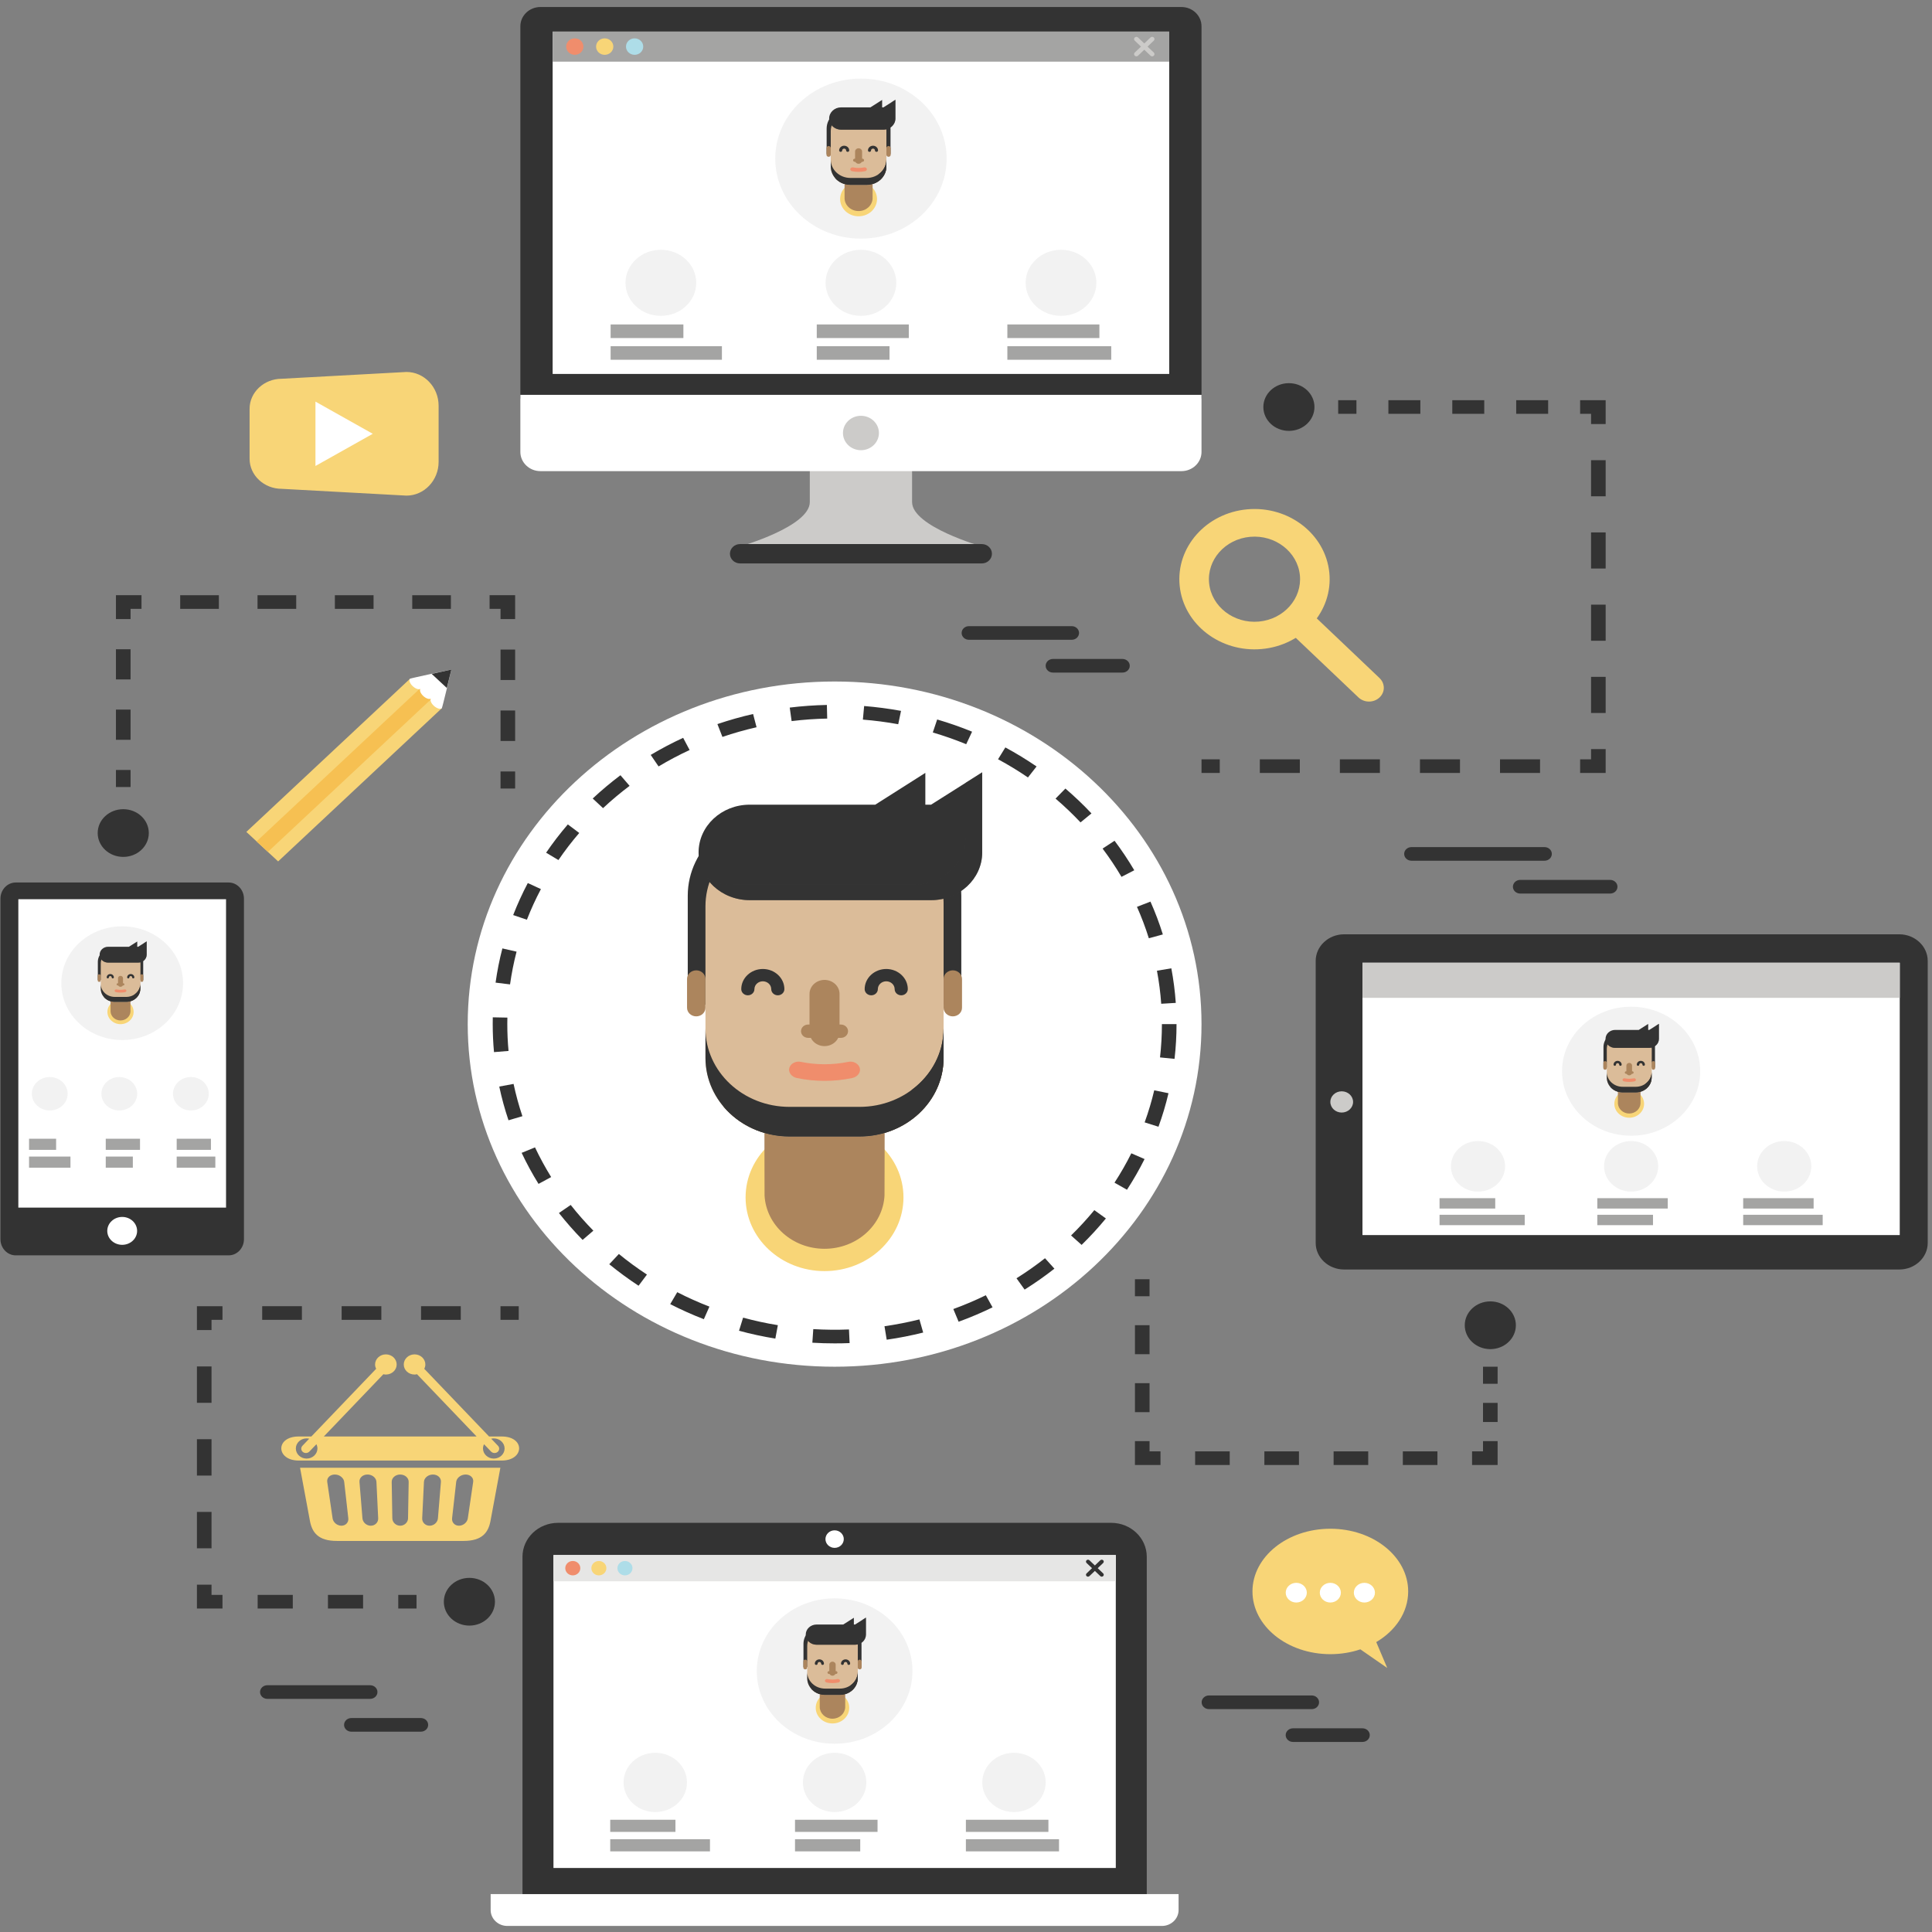 <?xml version="1.0" encoding="utf-8"?>
<!-- Generator: Adobe Illustrator 16.0.0, SVG Export Plug-In . SVG Version: 6.00 Build 0)  -->
<!DOCTYPE svg PUBLIC "-//W3C//DTD SVG 1.1//EN" "http://www.w3.org/Graphics/SVG/1.1/DTD/svg11.dtd">
<svg version="1.1" id="图层_1" xmlns="http://www.w3.org/2000/svg" xmlns:xlink="http://www.w3.org/1999/xlink" x="0px" y="0px"
	 width="500px" height="500px" viewBox="0 0 500 500" enable-background="new 0 0 500 500" xml:space="preserve">
<rect x="0" y="0" width="500" height="500" fill="#808080" stroke="none"/>
<g>
	<g>
		<g>
			<g id="XMLID_3021_">
				<g>
					<path fill="#FFFFFF" d="M310.95,265.043c0,48.967-42.508,88.662-94.954,88.662c-52.437,0-94.951-39.695-94.951-88.662
						c0-48.976,42.515-88.671,94.951-88.671C268.442,176.372,310.95,216.067,310.95,265.043z"/>
				</g>
			</g>
			<g id="XMLID_3020_">
				<g>
					<path fill="#333333" d="M215.997,347.665c-1.917,0-3.854-0.055-5.762-0.171l0.241-3.519c3.056,0.179,6.168,0.215,9.24,0.089
						l0.165,3.528C218.589,347.646,217.284,347.665,215.997,347.665z M229.477,346.714l-0.572-3.484
						c3.036-0.439,6.077-1.032,9.041-1.767l0.973,3.401C235.826,345.636,232.648,346.264,229.477,346.714z M200.658,346.426
						c-3.162-0.512-6.325-1.193-9.399-2.029l1.054-3.391c2.944,0.797,5.969,1.461,8.997,1.945L200.658,346.426z M248.091,342.063
						l-1.372-3.284c2.854-1.039,5.687-2.242,8.411-3.571l1.744,3.131C254.029,339.722,251.072,340.979,248.091,342.063z
						 M182.154,341.409c-2.963-1.148-5.892-2.459-8.703-3.902l1.821-3.088c2.689,1.382,5.492,2.639,8.327,3.731L182.154,341.409z
						 M265.171,333.745l-2.102-2.927c2.549-1.598,5.032-3.347,7.379-5.188l2.434,2.7
						C270.424,330.262,267.835,332.075,265.171,333.745z M165.259,332.749c-2.621-1.724-5.175-3.601-7.583-5.564l2.49-2.657
						c2.307,1.895,4.752,3.679,7.264,5.33L165.259,332.749z M279.92,322.178l-2.729-2.442c2.121-2.074,4.144-4.273,6.019-6.552
						l2.995,2.152C284.251,317.715,282.136,320.014,279.92,322.178z M150.778,320.885c-2.169-2.209-4.231-4.552-6.127-6.955
						l3.046-2.093c1.814,2.308,3.787,4.54,5.867,6.659L150.778,320.885z M291.661,307.907l-3.23-1.831
						c1.594-2.451,3.064-5.01,4.355-7.603l3.427,1.491C294.859,302.673,293.32,305.349,291.661,307.907z M139.37,306.39
						c-1.608-2.595-3.079-5.297-4.369-8.032l3.457-1.419c1.235,2.612,2.645,5.196,4.182,7.684L139.37,306.39z M299.813,291.599
						l-3.581-1.13c0.989-2.712,1.823-5.511,2.483-8.301l3.69,0.755C301.719,285.838,300.848,288.763,299.813,291.599z
						 M131.599,289.929c-0.965-2.854-1.77-5.797-2.392-8.729l3.705-0.684c0.601,2.809,1.364,5.618,2.288,8.354L131.599,289.929z
						 M303.971,274.034l-3.76-0.377c0.323-2.844,0.49-5.732,0.49-8.614h3.784C304.485,268.051,304.312,271.074,303.971,274.034z
						 M127.848,272.286c-0.221-2.389-0.333-4.828-0.333-7.243c0-0.583,0.007-1.176,0.016-1.76l3.779,0.072
						c-0.012,0.565-0.02,1.122-0.02,1.688c0,2.316,0.106,4.648,0.322,6.938L127.848,272.286z M300.521,259.773
						c-0.2-2.862-0.577-5.732-1.104-8.552l3.722-0.619c0.556,2.945,0.941,5.95,1.153,8.946L300.521,259.773z M132,254.76
						l-3.745-0.459c0.413-2.962,1.001-5.95,1.763-8.85l3.669,0.835C132.964,249.067,132.395,251.913,132,254.76z M297.318,242.821
						c-0.858-2.746-1.892-5.483-3.073-8.132l3.492-1.354c1.229,2.764,2.312,5.626,3.205,8.498L297.318,242.821z M136.359,238.021
						l-3.549-1.203c1.095-2.809,2.368-5.6,3.784-8.284l3.393,1.563C138.63,232.662,137.406,235.327,136.359,238.021z
						 M290.241,226.927c-1.477-2.503-3.126-4.963-4.889-7.314l3.093-2.029c1.846,2.452,3.562,5.027,5.105,7.638L290.241,226.927z
						 M144.523,222.583l-3.188-1.902c1.718-2.523,3.606-4.981,5.62-7.324l2.949,2.216
						C147.979,217.808,146.169,220.169,144.523,222.583z M279.639,212.837c-2.03-2.154-4.203-4.228-6.465-6.157l2.552-2.604
						c2.359,2.02,4.632,4.183,6.748,6.437L279.639,212.837z M156.067,209.148l-2.673-2.494c2.269-2.128,4.681-4.147,7.176-6.023
						l2.369,2.747C160.552,205.172,158.238,207.11,156.067,209.148z M266.033,201.206c-2.478-1.696-5.08-3.276-7.739-4.711
						l1.89-3.061c2.778,1.499,5.497,3.16,8.08,4.927L266.033,201.206z M170.438,198.352l-2.036-2.98
						c2.701-1.616,5.529-3.096,8.395-4.425l1.675,3.16C175.729,195.372,173.021,196.808,170.438,198.352z M250.054,192.599
						c-2.806-1.149-5.716-2.172-8.645-3.034l1.131-3.365c3.063,0.896,6.102,1.956,9.035,3.159L250.054,192.599z M186.962,190.714
						l-1.295-3.321c3.011-1.022,6.119-1.902,9.233-2.611l0.899,3.428C192.819,188.892,189.845,189.728,186.962,190.714z
						 M232.459,187.429c-3.001-0.548-6.083-0.952-9.147-1.193l0.326-3.518c3.197,0.26,6.413,0.681,9.548,1.255L232.459,187.429z
						 M204.871,186.621l-0.489-3.5c3.174-0.385,6.409-0.618,9.613-0.681l0.084,3.527
						C211.011,186.029,207.91,186.245,204.871,186.621z"/>
				</g>
			</g>
			<g>
				<g>
					<ellipse fill="#F8D577" cx="213.387" cy="309.882" rx="20.43" ry="19.078"/>
				</g>
				<g>
					<path fill="#AC855D" d="M222.038,278.811h-17.299c-3.814,0-6.912,2.891-6.912,6.452c0,0,0.014,23.911,0.041,24.144
						c0.423,7.663,7.202,13.776,15.52,13.776c8.32,0,15.1-6.113,15.522-13.776c0.026-0.232,0.043-24.144,0.043-24.144
						C228.953,281.701,225.854,278.811,222.038,278.811z"/>
				</g>
				<g>
					<g>
						<path fill="#333333" d="M248.785,260.016V231.8c0-12.269-11.187-22.221-24.986-22.221h-20.823
							c-13.797,0-24.986,9.953-24.986,22.221v28.215H248.785z"/>
					</g>
				</g>
				<g>
					<g>
						<path fill="#AC855D" d="M244.203,260.806c0,1.229,1.07,2.227,2.382,2.227l0,0c1.314,0,2.384-0.997,2.384-2.227v-7.456
							c0-1.23-1.07-2.227-2.384-2.227l0,0c-1.312,0-2.382,0.996-2.382,2.227V260.806z"/>
					</g>
				</g>
				<g>
					<g>
						<path fill="#AC855D" d="M177.806,260.806c0,1.229,1.065,2.227,2.382,2.227l0,0c1.314,0,2.381-0.997,2.381-2.227v-7.456
							c0-1.23-1.067-2.227-2.381-2.227l0,0c-1.317,0-2.382,0.996-2.382,2.227V260.806z"/>
					</g>
				</g>
				<g>
					<g>
						<path fill="#DBBC99" d="M244.201,273.81c0,11.22-9.736,20.313-21.75,20.313h-18.125c-12.014,0-21.752-9.093-21.752-20.313
							v-39.262c0-11.219,9.738-20.32,21.752-20.32h18.125c12.014,0,21.75,9.102,21.75,20.32V273.81z"/>
					</g>
				</g>
				<g>
					<g>
						<path fill="#DBBC99" d="M244.201,234.547v39.262c0,11.22-9.736,20.313-21.754,20.313h-18.124
							c-6.974,0-13.181-3.062-17.148-7.826c3.691,2.691,8.332,4.298,13.372,4.298h18.126c12.014,0,21.749-9.09,21.749-20.31v-39.273
							c0-4.704-1.718-9.039-4.603-12.485C240.923,222.233,244.201,228.031,244.201,234.547z"/>
					</g>
				</g>
				<g>
					<g>
						<path fill="#333333" d="M240.96,208.25h-1.483v-8.229l-12.965,8.229h-32.491c-7.307,0-13.23,5.529-13.23,12.359
							c0,6.821,5.923,12.349,13.23,12.349h46.939c7.309,0,13.231-5.528,13.231-12.349v-20.731L240.96,208.25z"/>
					</g>
				</g>
				<g>
					<g>
						<path fill="#333333" d="M244.201,266.147v7.662c0,11.22-9.736,20.313-21.754,20.313h-18.124
							c-12.013,0-21.749-9.093-21.749-20.313v-7.662c0,11.218,9.736,20.31,21.749,20.31h18.124
							C234.464,286.457,244.201,277.365,244.201,266.147z"/>
					</g>
				</g>
				<g>
					<g>
						<path fill="#333333" d="M244.201,266.147v7.662c0,11.22-9.736,20.313-21.754,20.313h-18.124
							c-7.025,0-13.275-3.115-17.239-7.943c3.668,2.638,8.263,4.209,13.246,4.209h18.125c7.255,0,13.689-3.322,17.633-8.426
							C241.034,278.245,244.201,272.546,244.201,266.147z"/>
					</g>
				</g>
				<g>
					<g>
						<g>
							<g>
								<path fill="#AC855D" d="M209.504,267.108c0,2.002,1.74,3.624,3.883,3.624c2.144,0,3.885-1.622,3.885-3.624v-9.883
									c0-1.999-1.741-3.624-3.885-3.624c-2.143,0-3.883,1.625-3.883,3.624V267.108z"/>
							</g>
						</g>
					</g>
					<g>
						<g>
							<path fill="#AC855D" d="M219.474,266.875c0,0.951-0.829,1.724-1.851,1.724h-8.47c-1.021,0-1.853-0.772-1.853-1.724l0,0
								c0-0.952,0.832-1.725,1.853-1.725h8.47C218.645,265.15,219.474,265.923,219.474,266.875L219.474,266.875z"/>
						</g>
					</g>
				</g>
				<g opacity="0.5">
					<g>
						<path fill="#333333" d="M249.924,202.579v14.046c0,6.82-5.922,12.349-13.231,12.349h-46.937c-2.562,0-4.942-0.682-6.969-1.857
							c2.339,3.5,6.491,5.842,11.233,5.842h46.939c7.309,0,13.231-5.528,13.231-12.349v-20.731L249.924,202.579z"/>
					</g>
				</g>
				<g>
					<g>
						<g>
							<path fill="#333333" d="M233.234,257.585c-0.938,0-1.699-0.718-1.699-1.598c0-1.12-0.978-2.027-2.177-2.027
								c-1.198,0-2.171,0.907-2.171,2.027c0,0.88-0.764,1.598-1.704,1.598c-0.942,0-1.708-0.718-1.708-1.598
								c0-2.871,2.503-5.214,5.584-5.214c3.076,0,5.58,2.343,5.58,5.214C234.938,256.867,234.177,257.585,233.234,257.585z"/>
						</g>
					</g>
					<g>
						<g>
							<path fill="#333333" d="M201.296,257.585c-0.941,0-1.701-0.718-1.701-1.598c0-1.12-0.978-2.027-2.179-2.027
								c-1.194,0-2.172,0.907-2.172,2.027c0,0.88-0.765,1.598-1.701,1.598c-0.945,0-1.707-0.718-1.707-1.598
								c0-2.871,2.503-5.214,5.58-5.214c3.08,0,5.581,2.343,5.581,5.214C202.997,256.867,202.239,257.585,201.296,257.585z"/>
						</g>
					</g>
				</g>
				<g>
					<g>
						<path fill="#F08D6C" d="M220.521,278.999c-4.7,0.97-9.565,0.97-14.265,0c-1.477-0.306-2.345-1.58-1.956-2.702l0,0
							c0.392-1.122,1.706-1.751,2.946-1.49c4.048,0.825,8.237,0.825,12.285,0c1.24-0.261,2.557,0.368,2.946,1.49l0,0
							C222.869,277.419,221.996,278.703,220.521,278.999z"/>
					</g>
				</g>
			</g>
		</g>
		<g>
			<g>
				<g>
					<path fill="#CCCBC9" d="M236.046,129.937c0-6.345,0-15.536,0-15.536h-13.238h-13.232c0,0,0,9.191,0,15.536
						c0,6.336-17.996,11.471-17.996,11.471h31.228h31.231C254.039,141.407,236.046,136.273,236.046,129.937z"/>
				</g>
				<g>
					<path fill="#333333" d="M256.712,143.309c0,1.383-1.172,2.504-2.618,2.504h-62.564c-1.45,0-2.622-1.121-2.622-2.504l0,0
						c0-1.382,1.172-2.504,2.622-2.504h62.564C255.54,140.805,256.712,141.927,256.712,143.309L256.712,143.309z"/>
				</g>
			</g>
			<g>
				<g>
					<path fill="#333333" d="M305.746,1.813h-165.87c-2.875,0-5.207,2.234-5.207,4.981v96.362H310.95V6.794
						C310.95,4.047,308.619,1.813,305.746,1.813z"/>
				</g>
				<g>
					<rect x="143.024" y="8.194" fill="#FFFFFF" width="159.572" height="88.581"/>
				</g>
				<g>
					<path fill="#FFFFFF" d="M134.669,102.187v14.773c0,2.746,2.331,4.971,5.207,4.971h165.87c2.873,0,5.204-2.225,5.204-4.971
						v-14.773H134.669z"/>
				</g>
				<g>
					<path fill="#CCCBC9" d="M227.466,112.059c0,2.458-2.083,4.452-4.658,4.452c-2.566,0-4.65-1.994-4.65-4.452
						c0-2.459,2.084-4.452,4.65-4.452C225.382,107.607,227.466,109.6,227.466,112.059z"/>
				</g>
				<g>
					<g>
						<rect x="143.024" y="8.158" fill="#A4A4A3" width="159.572" height="7.8"/>
					</g>
					<g>
						<path fill="#F08D6C" d="M150.989,12.062c0,1.176-0.997,2.127-2.229,2.127c-1.233,0-2.238-0.951-2.238-2.127
							c0-1.185,1.004-2.136,2.238-2.136C149.992,9.926,150.989,10.877,150.989,12.062z"/>
					</g>
					<g>
						<path fill="#F8D577" d="M158.731,12.062c0,1.176-1.002,2.127-2.237,2.127c-1.233,0-2.228-0.951-2.228-2.127
							c0-1.185,0.995-2.136,2.228-2.136C157.729,9.926,158.731,10.877,158.731,12.062z"/>
					</g>
					<g>
						<path fill="#AEDDE8" d="M166.468,12.062c0,1.176-0.997,2.127-2.23,2.127c-1.232,0-2.234-0.951-2.234-2.127
							c0-1.185,1.001-2.136,2.234-2.136C165.472,9.926,166.468,10.877,166.468,12.062z"/>
					</g>
					<g>
						<path fill="#CCCBC9" d="M296.984,12.062l1.615-1.543c0.236-0.224,0.236-0.592,0-0.817c-0.235-0.224-0.609-0.224-0.848,0
							l-1.615,1.543l-1.616-1.543c-0.233-0.224-0.614-0.224-0.848,0c-0.236,0.225-0.236,0.593,0,0.817l1.615,1.543l-1.615,1.535
							c-0.236,0.225-0.236,0.592,0,0.816c0.233,0.224,0.614,0.224,0.848,0l1.616-1.543l1.615,1.543c0.238,0.224,0.612,0.224,0.848,0
							c0.236-0.225,0.236-0.592,0-0.816L296.984,12.062z"/>
					</g>
				</g>
			</g>
			<g>
				<g>
					<g>
						<rect x="211.378" y="89.596" fill="#A4A4A3" width="18.828" height="3.509"/>
					</g>
					<g>
						<rect x="211.378" y="83.968" fill="#A4A4A3" width="23.819" height="3.519"/>
					</g>
				</g>
				<g>
					<g>
						<rect x="260.705" y="89.596" fill="#A4A4A3" width="26.882" height="3.509"/>
					</g>
					<g>
						<rect x="260.705" y="83.968" fill="#A4A4A3" width="23.818" height="3.519"/>
					</g>
				</g>
				<g>
					<g>
						<rect x="158.03" y="89.596" fill="#A4A4A3" width="28.8" height="3.509"/>
					</g>
					<g>
						<rect x="158.03" y="83.968" fill="#A4A4A3" width="18.831" height="3.519"/>
					</g>
				</g>
			</g>
			<g>
				<g>
					<path fill="#F2F2F2" d="M180.185,73.198c0,4.721-4.097,8.544-9.151,8.544c-5.055,0-9.157-3.823-9.157-8.544
						c0-4.72,4.102-8.553,9.157-8.553C176.088,64.646,180.185,68.478,180.185,73.198z"/>
				</g>
				<g>
					<path fill="#F2F2F2" d="M231.96,73.198c0,4.721-4.096,8.544-9.152,8.544c-5.054,0-9.151-3.823-9.151-8.544
						c0-4.72,4.097-8.553,9.151-8.553C227.865,64.646,231.96,68.478,231.96,73.198z"/>
				</g>
				<g>
					<path fill="#F2F2F2" d="M283.744,73.198c0,4.721-4.096,8.544-9.157,8.544c-5.054,0-9.154-3.823-9.154-8.544
						c0-4.72,4.101-8.553,9.154-8.553C279.648,64.646,283.744,68.478,283.744,73.198z"/>
				</g>
			</g>
			<g>
				<g id="XMLID_3019_">
					<g>
						<path fill="#F2F2F2" d="M244.989,41.042c0,11.442-9.929,20.714-22.181,20.714c-12.247,0-22.174-9.272-22.174-20.714
							c0-11.434,9.928-20.705,22.174-20.705C235.06,20.337,244.989,29.608,244.989,41.042z"/>
					</g>
				</g>
				<g>
					<g>
						<path fill="#F8D577" d="M226.972,51.516c0,2.458-2.136,4.459-4.771,4.459c-2.637,0-4.775-2.001-4.775-4.459
							c0-2.46,2.138-4.453,4.775-4.453C224.836,47.063,226.972,49.056,226.972,51.516z"/>
					</g>
					<g>
						<path fill="#AC855D" d="M224.219,44.264h-4.037c-0.893,0-1.618,0.673-1.618,1.507c0,0,0.005,5.583,0.012,5.637
							c0.1,1.794,1.678,3.213,3.625,3.213c1.944,0,3.525-1.419,3.623-3.213c0.01-0.054,0.012-5.637,0.012-5.637
							C225.835,44.938,225.113,44.264,224.219,44.264z"/>
					</g>
					<g>
						<g>
							<path fill="#333333" d="M230.467,39.866v-6.587c0-2.862-2.612-5.188-5.834-5.188h-4.863c-3.223,0-5.836,2.325-5.836,5.188
								v6.587H230.467z"/>
						</g>
					</g>
					<g>
						<g>
							<path fill="#AC855D" d="M229.401,40.054c0,0.288,0.248,0.521,0.553,0.521l0,0c0.308,0,0.558-0.233,0.558-0.521v-1.741
								c0-0.286-0.25-0.52-0.558-0.52l0,0c-0.305,0-0.553,0.233-0.553,0.52V40.054z"/>
						</g>
					</g>
					<g>
						<g>
							<path fill="#AC855D" d="M213.89,40.054c0,0.288,0.247,0.521,0.558,0.521l0,0c0.305,0,0.554-0.233,0.554-0.521v-1.741
								c0-0.286-0.249-0.52-0.554-0.52l0,0c-0.311,0-0.558,0.233-0.558,0.52V40.054z"/>
						</g>
					</g>
					<g>
						<g>
							<path fill="#DBBC99" d="M229.397,43.097c0,2.62-2.273,4.74-5.081,4.74h-4.232c-2.807,0-5.083-2.12-5.083-4.74v-9.171
								c0-2.622,2.275-4.749,5.083-4.749h4.232c2.808,0,5.081,2.127,5.081,4.749V43.097z"/>
						</g>
					</g>
					<g>
						<g>
							<path fill="#DBBC99" d="M229.397,33.925v9.163c0,2.629-2.273,4.749-5.081,4.749h-4.235c-1.626,0-3.078-0.718-4.002-1.823
								c0.862,0.619,1.944,0.996,3.121,0.996h4.235c2.807,0,5.08-2.117,5.08-4.739v-9.172c0-1.104-0.404-2.108-1.073-2.925
								C228.633,31.044,229.397,32.399,229.397,33.925z"/>
						</g>
					</g>
					<g>
						<g>
							<path fill="#333333" d="M228.641,27.785h-0.346v-1.928l-3.029,1.928h-7.59c-1.706,0-3.09,1.293-3.09,2.882
								c0,1.597,1.384,2.89,3.09,2.89h10.965c1.703,0,3.092-1.293,3.092-2.89v-4.846L228.641,27.785z"/>
						</g>
					</g>
					<g>
						<g>
							<path fill="#333333" d="M229.397,41.302v1.786c0,2.629-2.273,4.749-5.081,4.749h-4.235c-2.804,0-5.08-2.12-5.08-4.749v-1.786
								c0,2.62,2.275,4.747,5.08,4.747h4.235C227.124,46.049,229.397,43.922,229.397,41.302z"/>
						</g>
					</g>
					<g>
						<g>
							<path fill="#333333" d="M229.397,41.302v1.786c0,2.629-2.273,4.749-5.081,4.749h-4.235c-1.638,0-3.1-0.728-4.026-1.85
								c0.855,0.61,1.931,0.978,3.094,0.978h4.236c1.694,0,3.196-0.772,4.119-1.965C228.657,44.129,229.397,42.801,229.397,41.302z"
								/>
						</g>
					</g>
					<g>
						<g>
							<g>
								<g>
									<path fill="#AC855D" d="M221.293,41.527c0,0.475,0.405,0.852,0.908,0.852c0.501,0,0.907-0.377,0.907-0.852V39.22
										c0-0.467-0.406-0.844-0.907-0.844c-0.503,0-0.908,0.377-0.908,0.844V41.527z"/>
								</g>
							</g>
						</g>
						<g>
							<g>
								<path fill="#AC855D" d="M223.622,41.473c0,0.223-0.193,0.403-0.431,0.403h-1.98c-0.241,0-0.433-0.18-0.433-0.403l0,0
									c0-0.225,0.192-0.404,0.433-0.404h1.98C223.428,41.069,223.622,41.249,223.622,41.473L223.622,41.473z"/>
							</g>
						</g>
					</g>
					<g opacity="0.5">
						<g>
							<path fill="#333333" d="M230.738,26.458v3.276c0,1.597-1.389,2.89-3.095,2.89h-10.964c-0.598,0-1.156-0.162-1.626-0.44
								c0.545,0.817,1.515,1.374,2.623,1.374h10.965c1.703,0,3.092-1.293,3.092-2.89v-4.846L230.738,26.458z"/>
						</g>
					</g>
					<g>
						<g>
							<g>
								<path fill="#333333" d="M226.835,39.301c-0.217,0-0.397-0.162-0.397-0.368c0-0.26-0.227-0.476-0.505-0.476
									c-0.281,0-0.51,0.216-0.51,0.476c0,0.206-0.177,0.368-0.397,0.368c-0.219,0-0.399-0.162-0.399-0.368
									c0-0.673,0.586-1.22,1.307-1.22c0.716,0,1.302,0.547,1.302,1.22C227.234,39.139,227.057,39.301,226.835,39.301z"/>
							</g>
						</g>
						<g>
							<g>
								<path fill="#333333" d="M219.377,39.301c-0.224,0-0.399-0.162-0.399-0.368c0-0.26-0.228-0.476-0.509-0.476
									s-0.507,0.216-0.507,0.476c0,0.206-0.18,0.368-0.397,0.368c-0.22,0-0.398-0.162-0.398-0.368c0-0.673,0.586-1.22,1.302-1.22
									c0.721,0,1.307,0.547,1.307,1.22C219.776,39.139,219.597,39.301,219.377,39.301z"/>
							</g>
						</g>
					</g>
					<g>
						<g>
							<path fill="#F08D6C" d="M223.866,44.309c-1.096,0.224-2.232,0.224-3.329,0c-0.348-0.072-0.552-0.368-0.461-0.638l0,0
								c0.092-0.26,0.401-0.404,0.69-0.35c0.941,0.198,1.924,0.198,2.871,0c0.286-0.054,0.596,0.09,0.685,0.35l0,0
								C224.413,43.941,224.212,44.237,223.866,44.309z"/>
						</g>
					</g>
				</g>
			</g>
		</g>
		<g id="XMLID_2937_">
			<g id="XMLID_3017_">
				<g id="XMLID_3018_">
					<path fill="#333333" d="M0.114,320.696c0,2.315,1.775,4.19,3.964,4.19h55.091c2.192,0,3.967-1.875,3.967-4.19V232.59
						c0-2.324-1.775-4.2-3.967-4.2H4.078c-2.189,0-3.964,1.876-3.964,4.2V320.696z"/>
				</g>
			</g>
			<g id="XMLID_3016_">
				<path fill="#FFFFFF" d="M35.485,318.56c0,1.983-1.727,3.6-3.861,3.6s-3.864-1.616-3.864-3.6c0-1.993,1.73-3.619,3.864-3.619
					S35.485,316.566,35.485,318.56z"/>
			</g>
			<g id="XMLID_3014_">
				<g id="XMLID_3015_">
					<rect x="4.746" y="232.716" fill="#FFFFFF" width="53.754" height="79.813"/>
				</g>
			</g>
			<g>
				<g>
					<g>
						<rect x="27.369" y="299.317" fill="#A4A4A3" width="7.011" height="2.88"/>
					</g>
					<g>
						<rect x="27.369" y="294.705" fill="#A4A4A3" width="8.866" height="2.88"/>
					</g>
				</g>
				<g>
					<g>
						<rect x="45.728" y="299.317" fill="#A4A4A3" width="10" height="2.88"/>
					</g>
					<g>
						<rect x="45.728" y="294.705" fill="#A4A4A3" width="8.859" height="2.88"/>
					</g>
				</g>
				<g>
					<g>
						<rect x="7.517" y="299.317" fill="#A4A4A3" width="10.718" height="2.88"/>
					</g>
					<g>
						<rect x="7.517" y="294.705" fill="#A4A4A3" width="7.006" height="2.88"/>
					</g>
				</g>
			</g>
			<g>
				<g>
					<path fill="#F2F2F2" d="M8.24,283.063c0-2.395,2.076-4.325,4.638-4.325c2.556,0,4.63,1.931,4.63,4.325
						c0,2.388-2.074,4.325-4.63,4.325C10.316,287.389,8.24,285.451,8.24,283.063z"/>
				</g>
			</g>
			<g>
				<g>
					<path fill="#F2F2F2" d="M26.242,283.063c0-2.395,2.074-4.325,4.63-4.325c2.562,0,4.632,1.931,4.632,4.325
						c0,2.388-2.07,4.325-4.632,4.325C28.315,287.389,26.242,285.451,26.242,283.063z"/>
				</g>
			</g>
			<g>
				<g>
					<path fill="#F2F2F2" d="M44.77,283.063c0-2.395,2.074-4.325,4.63-4.325c2.562,0,4.634,1.931,4.634,4.325
						c0,2.388-2.073,4.325-4.634,4.325C46.844,287.389,44.77,285.451,44.77,283.063z"/>
				</g>
			</g>
			<g>
				<g id="XMLID_3013_">
					<g>
						<path fill="#F2F2F2" d="M47.377,254.445c0,8.12-7.052,14.71-15.753,14.71c-8.703,0-15.753-6.59-15.753-14.71
							c0-8.133,7.05-14.711,15.753-14.711C40.325,239.734,47.377,246.313,47.377,254.445z"/>
					</g>
				</g>
				<g>
					<g>
						<ellipse fill="#F8D577" cx="31.191" cy="261.883" rx="3.391" ry="3.169"/>
					</g>
					<g>
						<path fill="#AC855D" d="M32.626,256.732h-2.869c-0.635,0-1.151,0.476-1.151,1.068c0,0,0.005,3.966,0.007,4.001
							c0.072,1.275,1.196,2.29,2.576,2.29c1.382,0,2.509-1.015,2.576-2.29c0.005-0.035,0.007-4.001,0.007-4.001
							C33.771,257.208,33.26,256.732,32.626,256.732z"/>
					</g>
					<g>
						<g>
							<path fill="#333333" d="M37.063,253.61v-4.678c0-2.037-1.855-3.688-4.147-3.688h-3.455c-2.288,0-4.142,1.652-4.142,3.688
								v4.678H37.063z"/>
						</g>
					</g>
					<g>
						<g>
							<path fill="#AC855D" d="M36.305,253.735c0,0.216,0.177,0.377,0.394,0.377l0,0c0.219,0,0.396-0.161,0.396-0.377v-1.229
								c0-0.207-0.177-0.369-0.396-0.369l0,0c-0.216,0-0.394,0.162-0.394,0.369V253.735z"/>
						</g>
					</g>
					<g>
						<g>
							<path fill="#AC855D" d="M25.282,253.735c0,0.216,0.179,0.377,0.399,0.377l0,0c0.219,0,0.397-0.161,0.397-0.377v-1.229
								c0-0.207-0.178-0.369-0.397-0.369l0,0c-0.22,0-0.399,0.162-0.399,0.369V253.735z"/>
						</g>
					</g>
					<g>
						<g>
							<path fill="#DBBC99" d="M36.305,255.897c0,1.858-1.618,3.373-3.61,3.373h-3.008c-1.992,0-3.609-1.515-3.609-3.373v-6.516
								c0-1.858,1.617-3.366,3.609-3.366h3.008c1.992,0,3.61,1.508,3.61,3.366V255.897z"/>
						</g>
					</g>
					<g>
						<g>
							<path fill="#DBBC99" d="M36.305,249.382v6.516c0,1.858-1.618,3.373-3.61,3.373h-3.008c-1.158,0-2.188-0.51-2.848-1.299
								c0.616,0.448,1.382,0.718,2.221,0.718h3.008c1.992,0,3.608-1.509,3.608-3.374v-6.518c0-0.779-0.288-1.498-0.764-2.072
								C35.759,247.345,36.305,248.306,36.305,249.382z"/>
						</g>
					</g>
					<g>
						<g>
							<path fill="#333333" d="M35.767,245.021h-0.248v-1.365l-2.153,1.365h-5.388c-1.212,0-2.195,0.914-2.195,2.045
								c0,1.141,0.983,2.055,2.195,2.055h7.789c1.21,0,2.192-0.914,2.192-2.055v-3.437L35.767,245.021z"/>
						</g>
					</g>
					<g>
						<g>
							<path fill="#333333" d="M36.305,254.634v1.264c0,1.858-1.618,3.373-3.61,3.373h-3.008c-1.997,0-3.609-1.515-3.609-3.373
								v-1.264c0,1.856,1.612,3.364,3.609,3.364h3.008C34.687,257.998,36.305,256.49,36.305,254.634z"/>
						</g>
					</g>
					<g>
						<g>
							<path fill="#333333" d="M36.305,254.634v1.264c0,1.858-1.618,3.373-3.61,3.373h-3.008c-1.168,0-2.203-0.519-2.859-1.317
								c0.604,0.439,1.37,0.7,2.197,0.7h3.006c1.206,0,2.276-0.557,2.928-1.4C35.776,256.634,36.305,255.69,36.305,254.634z"/>
						</g>
					</g>
					<g>
						<g>
							<g>
								<g>
									<path fill="#AC855D" d="M30.547,254.796c0,0.322,0.288,0.59,0.642,0.59c0.357,0,0.646-0.268,0.646-0.59v-1.644
										c0-0.332-0.289-0.602-0.646-0.602c-0.354,0-0.642,0.27-0.642,0.602V254.796z"/>
								</g>
							</g>
						</g>
						<g>
							<g>
								<path fill="#AC855D" d="M32.201,254.751c0,0.161-0.139,0.287-0.305,0.287h-1.409c-0.167,0-0.307-0.126-0.307-0.287l0,0
									c0-0.162,0.14-0.288,0.307-0.288h1.409C32.062,254.463,32.201,254.589,32.201,254.751L32.201,254.751z"/>
							</g>
						</g>
					</g>
					<g opacity="0.5">
						<g>
							<path fill="#333333" d="M37.253,244.078v2.333c0,1.131-0.984,2.047-2.195,2.047h-7.789c-0.425,0-0.818-0.107-1.157-0.305
								c0.389,0.582,1.077,0.968,1.866,0.968h7.789c1.21,0,2.192-0.914,2.192-2.055v-3.437L37.253,244.078z"/>
						</g>
					</g>
					<g>
						<g>
							<g>
								<path fill="#333333" d="M34.48,253.206c-0.153,0-0.279-0.116-0.279-0.26c0-0.189-0.163-0.342-0.363-0.342
									c-0.199,0-0.363,0.152-0.363,0.342c0,0.144-0.125,0.26-0.279,0.26c-0.156,0-0.286-0.116-0.286-0.26
									c0-0.486,0.418-0.863,0.927-0.863c0.51,0,0.928,0.377,0.928,0.863C34.767,253.09,34.639,253.206,34.48,253.206z"/>
							</g>
						</g>
						<g>
							<g>
								<path fill="#333333" d="M29.183,253.206c-0.156,0-0.281-0.116-0.281-0.26c0-0.189-0.163-0.342-0.363-0.342
									c-0.2,0-0.36,0.152-0.36,0.342c0,0.144-0.127,0.26-0.281,0.26s-0.284-0.116-0.284-0.26c0-0.486,0.418-0.863,0.925-0.863
									c0.514,0,0.928,0.377,0.928,0.863C29.466,253.09,29.341,253.206,29.183,253.206z"/>
							</g>
						</g>
					</g>
					<g>
						<g>
							<path fill="#F08D6C" d="M32.374,256.759c-0.778,0.162-1.586,0.162-2.366,0c-0.246-0.045-0.39-0.26-0.325-0.448l0,0
								c0.065-0.188,0.281-0.287,0.491-0.242c0.671,0.135,1.364,0.135,2.035,0c0.207-0.045,0.425,0.054,0.492,0.242l0,0
								C32.763,256.499,32.621,256.714,32.374,256.759z"/>
						</g>
					</g>
				</g>
			</g>
		</g>
		<g>
			<g>
				<path fill="#FFFFFF" d="M126.979,490.184v4.128c0,2.271,1.931,4.12,4.317,4.12h169.405c2.388,0,4.317-1.849,4.317-4.12v-4.128
					H126.979z"/>
			</g>
			<g>
				<path fill="#333333" d="M296.785,490.184v-87.278c0-4.857-4.118-8.796-9.198-8.796H144.413c-5.082,0-9.197,3.938-9.197,8.796
					v87.278H296.785z"/>
			</g>
			<g>
				<rect x="143.238" y="402.447" fill="#FFFFFF" width="145.527" height="80.987"/>
			</g>
			<g>
				<path fill="#FFFFFF" d="M218.373,398.316c0,1.249-1.063,2.272-2.376,2.272c-1.307,0-2.371-1.023-2.371-2.272
					c0-1.247,1.063-2.269,2.371-2.269C217.31,396.048,218.373,397.069,218.373,398.316z"/>
			</g>
			<g>
				<rect x="143.238" y="402.447" fill="#E6E6E5" width="145.527" height="6.793"/>
			</g>
			<g>
				<path fill="#F08D6C" d="M150.185,405.841c0,1.031-0.87,1.865-1.949,1.865c-1.074,0-1.947-0.834-1.947-1.865
					c0-1.024,0.873-1.859,1.947-1.859C149.315,403.981,150.185,404.816,150.185,405.841z"/>
			</g>
			<g>
				<path fill="#F8D577" d="M156.932,405.841c0,1.031-0.87,1.865-1.946,1.865c-1.074,0-1.944-0.834-1.944-1.865
					c0-1.024,0.87-1.859,1.944-1.859C156.062,403.981,156.932,404.816,156.932,405.841z"/>
			</g>
			<g>
				<path fill="#AEDDE8" d="M163.683,405.841c0,1.031-0.873,1.865-1.948,1.865c-1.078,0-1.947-0.834-1.947-1.865
					c0-1.024,0.87-1.859,1.947-1.859C162.811,403.981,163.683,404.816,163.683,405.841z"/>
			</g>
			<g>
				<path fill="#333333" d="M284.089,405.841l1.409-1.339c0.202-0.205,0.202-0.521,0-0.708c-0.203-0.197-0.537-0.197-0.736,0
					l-1.411,1.347l-1.41-1.347c-0.205-0.197-0.534-0.197-0.736,0c-0.207,0.188-0.207,0.503,0,0.708l1.411,1.339l-1.411,1.353
					c-0.207,0.188-0.207,0.513,0,0.7c0.202,0.197,0.531,0.197,0.736,0l1.41-1.344l1.411,1.344c0.199,0.197,0.533,0.197,0.736,0
					c0.202-0.188,0.202-0.512,0-0.7L284.089,405.841z"/>
			</g>
			<g>
				<g>
					<g>
						<g>
							<rect x="205.75" y="475.987" fill="#A4A4A3" width="16.878" height="3.148"/>
						</g>
						<g>
							<rect x="205.75" y="470.951" fill="#A4A4A3" width="21.356" height="3.142"/>
						</g>
					</g>
					<g>
						<g>
							<rect x="249.973" y="475.987" fill="#A4A4A3" width="24.1" height="3.148"/>
						</g>
						<g>
							<rect x="249.973" y="470.951" fill="#A4A4A3" width="21.355" height="3.142"/>
						</g>
					</g>
					<g>
						<g>
							<rect x="157.926" y="475.987" fill="#A4A4A3" width="25.815" height="3.148"/>
						</g>
						<g>
							<rect x="157.926" y="470.951" fill="#A4A4A3" width="16.879" height="3.142"/>
						</g>
					</g>
				</g>
				<g>
					<g>
						<path fill="#F2F2F2" d="M177.788,461.295c0,4.227-3.677,7.663-8.21,7.663c-4.529,0-8.203-3.437-8.203-7.663
							c0-4.237,3.674-7.675,8.203-7.675C174.111,453.62,177.788,457.058,177.788,461.295z"/>
					</g>
					<g>
						<path fill="#F2F2F2" d="M224.205,461.295c0,4.227-3.671,7.663-8.208,7.663c-4.531,0-8.202-3.437-8.202-7.663
							c0-4.237,3.671-7.675,8.202-7.675C220.533,453.62,224.205,457.058,224.205,461.295z"/>
					</g>
					<g>
						<path fill="#F2F2F2" d="M270.627,461.295c0,4.227-3.677,7.663-8.21,7.663c-4.53,0-8.207-3.437-8.207-7.663
							c0-4.237,3.677-7.675,8.207-7.675C266.95,453.62,270.627,457.058,270.627,461.295z"/>
					</g>
				</g>
				<g>
					<g id="XMLID_2923_">
						<g>
							<path fill="#F2F2F2" d="M236.145,432.469c0,10.382-9.021,18.81-20.148,18.81c-11.125,0-20.142-8.428-20.142-18.81
								c0-10.395,9.017-18.813,20.142-18.813C227.124,413.655,236.145,422.074,236.145,432.469z"/>
						</g>
					</g>
					<g>
						<g>
							<ellipse fill="#F8D577" cx="215.445" cy="441.98" rx="4.336" ry="4.049"/>
						</g>
						<g>
							<path fill="#AC855D" d="M217.28,435.393h-3.67c-0.809,0-1.467,0.601-1.467,1.364c0,0,0.005,5.071,0.007,5.124
								c0.092,1.626,1.529,2.918,3.294,2.918c1.767,0,3.201-1.292,3.295-2.918c0.005-0.053,0.01-5.124,0.01-5.124
								C218.749,435.993,218.089,435.393,217.28,435.393z"/>
						</g>
						<g>
							<g>
								<path fill="#333333" d="M222.958,431.399v-5.988c0-2.601-2.376-4.708-5.303-4.708h-4.418c-2.927,0-5.3,2.107-5.3,4.708
									v5.988H222.958z"/>
							</g>
						</g>
						<g>
							<g>
								<path fill="#AC855D" d="M221.981,431.569c0,0.262,0.227,0.468,0.508,0.468l0,0c0.276,0,0.505-0.206,0.505-0.468v-1.589
									c0-0.26-0.229-0.465-0.505-0.465l0,0c-0.281,0-0.508,0.205-0.508,0.465V431.569z"/>
							</g>
						</g>
						<g>
							<g>
								<path fill="#AC855D" d="M207.898,431.569c0,0.262,0.223,0.468,0.504,0.468l0,0c0.279,0,0.505-0.206,0.505-0.468v-1.589
									c0-0.26-0.226-0.465-0.505-0.465l0,0c-0.281,0-0.504,0.205-0.504,0.465V431.569z"/>
							</g>
						</g>
						<g>
							<g>
								<path fill="#DBBC99" d="M221.981,434.327c0,2.376-2.066,4.304-4.613,4.304h-3.844c-2.552,0-4.618-1.928-4.618-4.304v-8.332
									c0-2.377,2.066-4.308,4.618-4.308h3.844c2.547,0,4.613,1.931,4.613,4.308V434.327z"/>
							</g>
						</g>
						<g>
							<g>
								<path fill="#DBBC99" d="M221.981,425.995v8.332c0,2.376-2.066,4.304-4.613,4.304h-3.844c-1.485,0-2.797-0.645-3.64-1.658
									c0.783,0.574,1.766,0.916,2.834,0.916h3.845c2.552,0,4.619-1.931,4.619-4.308v-8.34c0-0.994-0.366-1.91-0.978-2.646
									C221.289,423.386,221.981,424.612,221.981,425.995z"/>
							</g>
						</g>
						<g>
							<g>
								<path fill="#333333" d="M221.295,420.424h-0.315v-1.749l-2.749,1.749h-6.896c-1.55,0-2.81,1.166-2.81,2.61
									c0,1.455,1.26,2.619,2.81,2.619h9.959c1.549,0,2.806-1.164,2.806-2.619v-4.396L221.295,420.424z"/>
							</g>
						</g>
						<g>
							<g>
								<path fill="#333333" d="M221.981,432.701v1.626c0,2.376-2.066,4.304-4.613,4.304h-3.844c-2.552,0-4.618-1.928-4.618-4.304
									v-1.626c0,2.377,2.066,4.308,4.618,4.308h3.844C219.916,437.009,221.981,435.078,221.981,432.701z"/>
							</g>
						</g>
						<g>
							<g>
								<path fill="#333333" d="M221.981,432.701v1.626c0,2.376-2.066,4.304-4.613,4.304h-3.844c-1.493,0-2.821-0.652-3.662-1.686
									c0.779,0.566,1.757,0.898,2.814,0.898h3.844c1.538,0,2.904-0.701,3.741-1.786
									C221.312,435.267,221.981,434.058,221.981,432.701z"/>
							</g>
						</g>
						<g>
							<g>
								<g>
									<g>
										<path fill="#AC855D" d="M214.621,432.908c0,0.422,0.369,0.763,0.823,0.763c0.458,0,0.827-0.341,0.827-0.763v-2.101
											c0-0.423-0.369-0.772-0.827-0.772c-0.454,0-0.823,0.35-0.823,0.772V432.908z"/>
									</g>
								</g>
							</g>
							<g>
								<g>
									<path fill="#AC855D" d="M216.735,432.854c0,0.207-0.177,0.369-0.392,0.369h-1.798c-0.218,0-0.392-0.162-0.392-0.369l0,0
										c0-0.197,0.174-0.367,0.392-0.367h1.798C216.559,432.486,216.735,432.656,216.735,432.854L216.735,432.854z"/>
								</g>
							</g>
						</g>
						<g opacity="0.5">
							<g>
								<path fill="#333333" d="M223.195,419.212v2.979c0,1.454-1.257,2.618-2.806,2.618h-9.958c-0.542,0-1.05-0.143-1.477-0.392
									c0.494,0.743,1.375,1.235,2.381,1.235h9.959c1.549,0,2.806-1.164,2.806-2.619v-4.396L223.195,419.212z"/>
							</g>
						</g>
						<g>
							<g>
								<g>
									<path fill="#333333" d="M219.659,430.88c-0.201,0-0.362-0.145-0.362-0.333c0-0.233-0.207-0.432-0.462-0.432
										c-0.254,0-0.461,0.198-0.461,0.432c0,0.188-0.161,0.333-0.363,0.333c-0.196,0-0.36-0.145-0.36-0.333
										c0-0.611,0.531-1.104,1.184-1.104c0.654,0,1.186,0.492,1.186,1.104C220.02,430.735,219.855,430.88,219.659,430.88z"/>
								</g>
							</g>
							<g>
								<g>
									<path fill="#333333" d="M212.88,430.88c-0.202,0-0.36-0.145-0.36-0.333c0-0.233-0.207-0.432-0.464-0.432
										c-0.252,0-0.458,0.198-0.458,0.432c0,0.188-0.165,0.333-0.361,0.333c-0.201,0-0.364-0.145-0.364-0.333
										c0-0.611,0.532-1.104,1.183-1.104c0.656,0,1.183,0.492,1.183,1.104C213.239,430.735,213.083,430.88,212.88,430.88z"/>
								</g>
							</g>
						</g>
						<g>
							<g>
								<path fill="#F08D6C" d="M216.958,435.429c-0.997,0.207-2.028,0.207-3.027,0c-0.313-0.072-0.495-0.333-0.416-0.575l0,0
									c0.085-0.231,0.364-0.366,0.627-0.312c0.86,0.169,1.748,0.169,2.608,0c0.265-0.055,0.539,0.08,0.622,0.312l0,0
									C217.458,435.096,217.272,435.366,216.958,435.429z"/>
							</g>
						</g>
					</g>
				</g>
			</g>
		</g>
		<g id="XMLID_2917_">
			<g id="XMLID_2922_">
				<path fill-rule="evenodd" clip-rule="evenodd" fill="#333333" d="M347.851,241.797h143.687c4.044,0,7.353,3.098,7.353,6.875
					v73.011c0,3.777-3.309,6.863-7.353,6.863H347.851c-4.046,0-7.353-3.086-7.353-6.863v-73.011
					C340.498,244.895,343.805,241.797,347.851,241.797z"/>
			</g>
			<g id="XMLID_2921_">
				<rect x="352.606" y="249.157" fill-rule="evenodd" clip-rule="evenodd" fill="#FFFFFF" width="139.047" height="70.479"/>
			</g>
			<g id="XMLID_2920_">
				<rect x="352.606" y="249.157" fill-rule="evenodd" clip-rule="evenodd" fill="#CCCBC9" width="139.047" height="9.083"/>
			</g>
			<g id="XMLID_2919_">
				<path fill-rule="evenodd" clip-rule="evenodd" fill="#CCCBC9" d="M350.177,285.183c0,1.506-1.321,2.745-2.945,2.745
					c-1.626,0-2.94-1.239-2.94-2.745c0-1.526,1.314-2.754,2.94-2.754C348.855,282.429,350.177,283.656,350.177,285.183z"/>
			</g>
			<g>
				<g id="XMLID_2918_">
					<g>
						<path fill="#F2F2F2" d="M440.008,277.23c0,9.218-8.005,16.694-17.876,16.694s-17.874-7.477-17.874-16.694
							c0-9.216,8.003-16.694,17.874-16.694S440.008,268.015,440.008,277.23z"/>
					</g>
				</g>
				<g>
					<g>
						<path fill="#F8D577" d="M425.486,285.677c0,1.981-1.718,3.589-3.843,3.589c-2.129,0-3.849-1.607-3.849-3.589
							c0-1.994,1.72-3.599,3.849-3.599C423.769,282.078,425.486,283.683,425.486,285.677z"/>
					</g>
					<g>
						<path fill="#AC855D" d="M423.271,279.825h-3.258c-0.719,0-1.3,0.538-1.3,1.212c0,0,0,4.504,0.004,4.549
							c0.081,1.435,1.361,2.593,2.927,2.593c1.563,0,2.839-1.158,2.921-2.593c0.002-0.045,0.007-4.549,0.007-4.549
							C424.571,280.363,423.99,279.825,423.271,279.825z"/>
					</g>
					<g>
						<g>
							<path fill="#333333" d="M428.31,276.288v-5.313c0-2.314-2.111-4.182-4.708-4.182h-3.922c-2.598,0-4.704,1.867-4.704,4.182
								v5.313H428.31z"/>
						</g>
					</g>
					<g>
						<g>
							<path fill="#AC855D" d="M427.442,276.432c0,0.233,0.2,0.422,0.448,0.422l0,0c0.247,0,0.45-0.188,0.45-0.422v-1.4
								c0-0.233-0.203-0.422-0.45-0.422l0,0c-0.248,0-0.448,0.188-0.448,0.422V276.432z"/>
						</g>
					</g>
					<g>
						<g>
							<path fill="#AC855D" d="M414.942,276.432c0,0.233,0.206,0.422,0.449,0.422l0,0c0.247,0,0.447-0.188,0.447-0.422v-1.4
								c0-0.233-0.2-0.422-0.447-0.422l0,0c-0.243,0-0.449,0.188-0.449,0.422V276.432z"/>
						</g>
					</g>
					<g>
						<g>
							<path fill="#DBBC99" d="M427.442,278.882c0,2.11-1.835,3.825-4.099,3.825h-3.407c-2.264,0-4.098-1.715-4.098-3.825v-7.396
								c0-2.109,1.834-3.821,4.098-3.821h3.407c2.264,0,4.099,1.712,4.099,3.821V278.882z"/>
						</g>
					</g>
					<g>
						<g>
							<path fill="#DBBC99" d="M427.442,271.486v7.396c0,2.11-1.835,3.825-4.099,3.825h-3.407c-1.315,0-2.483-0.575-3.231-1.473
								c0.696,0.503,1.568,0.808,2.52,0.808h3.414c2.257,0,4.094-1.714,4.094-3.824v-7.386c0-0.89-0.324-1.704-0.868-2.351
								C426.822,269.171,427.442,270.267,427.442,271.486z"/>
						</g>
					</g>
					<g>
						<g>
							<path fill="#333333" d="M426.832,266.542h-0.28v-1.553l-2.443,1.553h-6.116c-1.37,0-2.485,1.042-2.485,2.326
								c0,1.281,1.115,2.322,2.485,2.322h8.84c1.372,0,2.493-1.041,2.493-2.322v-3.906L426.832,266.542z"/>
						</g>
					</g>
					<g>
						<g>
							<path fill="#333333" d="M427.442,277.437v1.445c0,2.11-1.835,3.825-4.099,3.825h-3.407c-2.264,0-4.098-1.715-4.098-3.825
								v-1.445c0,2.119,1.834,3.825,4.098,3.825h3.407C425.607,281.262,427.442,279.556,427.442,277.437z"/>
						</g>
					</g>
					<g>
						<g>
							<path fill="#333333" d="M427.442,277.437v1.445c0,2.11-1.835,3.825-4.099,3.825h-3.407c-1.325,0-2.501-0.584-3.249-1.499
								c0.695,0.502,1.557,0.799,2.497,0.799h3.409c1.365,0,2.578-0.629,3.319-1.59C426.848,279.718,427.442,278.64,427.442,277.437
								z"/>
						</g>
					</g>
					<g>
						<g>
							<g>
								<g>
									<path fill="#AC855D" d="M420.909,277.625c0,0.369,0.327,0.674,0.734,0.674c0.404,0,0.729-0.305,0.729-0.674v-1.867
										c0-0.377-0.324-0.682-0.729-0.682c-0.407,0-0.734,0.305-0.734,0.682V277.625z"/>
								</g>
							</g>
						</g>
						<g>
							<g>
								<path fill="#AC855D" d="M422.786,277.571c0,0.18-0.157,0.333-0.348,0.333h-1.596c-0.193,0-0.344-0.153-0.344-0.333l0,0
									c0-0.171,0.15-0.323,0.344-0.323h1.596C422.629,277.248,422.786,277.4,422.786,277.571L422.786,277.571z"/>
							</g>
						</g>
					</g>
					<g opacity="0.5">
						<g>
							<path fill="#333333" d="M428.519,265.475v2.647c0,1.282-1.113,2.314-2.488,2.314h-8.836c-0.483,0-0.937-0.116-1.313-0.341
								c0.437,0.655,1.221,1.095,2.111,1.095h8.84c1.372,0,2.493-1.041,2.493-2.322v-3.906L428.519,265.475z"/>
						</g>
					</g>
					<g>
						<g>
							<g>
								<path fill="#333333" d="M425.374,275.83c-0.177,0-0.314-0.135-0.314-0.306c0-0.206-0.184-0.377-0.414-0.377
									c-0.223,0-0.406,0.171-0.406,0.377c0,0.171-0.142,0.306-0.322,0.306c-0.174,0-0.32-0.135-0.32-0.306
									c0-0.538,0.472-0.979,1.049-0.979c0.581,0,1.054,0.44,1.054,0.979C425.699,275.695,425.553,275.83,425.374,275.83z"/>
							</g>
						</g>
						<g>
							<g>
								<path fill="#333333" d="M419.365,275.83c-0.177,0-0.32-0.135-0.32-0.306c0-0.206-0.185-0.377-0.407-0.377
									c-0.23,0-0.417,0.171-0.417,0.377c0,0.171-0.135,0.306-0.314,0.306c-0.175,0-0.321-0.135-0.321-0.306
									c0-0.538,0.468-0.979,1.053-0.979c0.573,0,1.047,0.44,1.047,0.979C419.685,275.695,419.544,275.83,419.365,275.83z"/>
							</g>
						</g>
					</g>
					<g>
						<g>
							<path fill="#F08D6C" d="M422.984,279.861c-0.886,0.18-1.8,0.18-2.686,0c-0.276-0.063-0.443-0.297-0.366-0.512l0,0
								c0.073-0.207,0.319-0.324,0.553-0.279c0.76,0.153,1.549,0.153,2.311,0c0.233-0.045,0.484,0.072,0.558,0.279l0,0
								C423.428,279.564,423.261,279.798,422.984,279.861z"/>
						</g>
					</g>
				</g>
			</g>
			<g>
				<g>
					<g>
						<rect x="413.384" y="314.385" fill="#A4A4A3" width="14.409" height="2.685"/>
					</g>
					<g>
						<rect x="413.384" y="310.089" fill="#A4A4A3" width="18.229" height="2.682"/>
					</g>
				</g>
				<g>
					<g>
						<rect x="451.136" y="314.385" fill="#A4A4A3" width="20.575" height="2.685"/>
					</g>
					<g>
						<rect x="451.136" y="310.089" fill="#A4A4A3" width="18.229" height="2.682"/>
					</g>
				</g>
				<g>
					<g>
						<rect x="372.555" y="314.385" fill="#A4A4A3" width="22.039" height="2.685"/>
					</g>
					<g>
						<rect x="372.555" y="310.089" fill="#A4A4A3" width="14.412" height="2.682"/>
					</g>
				</g>
			</g>
			<g>
				<g>
					<path fill="#F2F2F2" d="M389.51,301.838c0,3.609-3.137,6.545-7.003,6.545c-3.872,0-7.007-2.936-7.007-6.545
						c0-3.615,3.135-6.54,7.007-6.54C386.373,295.298,389.51,298.223,389.51,301.838z"/>
				</g>
				<g>
					<path fill="#F2F2F2" d="M429.139,301.838c0,3.609-3.135,6.545-7.007,6.545c-3.868,0-7.003-2.936-7.003-6.545
						c0-3.615,3.135-6.54,7.003-6.54C426.004,295.298,429.139,298.223,429.139,301.838z"/>
				</g>
				<g>
					<path fill="#F2F2F2" d="M468.768,301.838c0,3.609-3.142,6.545-7.01,6.545c-3.869,0-7.006-2.936-7.006-6.545
						c0-3.615,3.137-6.54,7.006-6.54C465.626,295.298,468.768,298.223,468.768,301.838z"/>
				</g>
			</g>
		</g>
		<g>
			<g>
				<ellipse fill="#333333" cx="333.568" cy="105.337" rx="6.614" ry="6.174"/>
			</g>
			<g>
				<g>
					<rect x="346.321" y="103.569" fill="#333333" width="4.722" height="3.527"/>
				</g>
				<g>
					<path fill="#333333" d="M400.661,107.097h-8.268v-3.527h8.268V107.097z M384.122,107.097h-8.268v-3.527h8.268V107.097z
						 M367.585,107.097h-8.269v-3.527h8.269V107.097z"/>
				</g>
				<g>
					<polygon fill="#333333" points="415.543,109.744 411.765,109.744 411.765,107.097 408.934,107.097 408.934,103.569 
						415.543,103.569 					"/>
				</g>
				<g>
					<path fill="#333333" d="M415.543,184.521h-3.778v-9.352h3.778V184.521z M415.543,165.826h-3.778v-9.342h3.778V165.826z
						 M415.543,147.132h-3.778v-9.342h3.778V147.132z M415.543,128.438h-3.778v-9.342h3.778V128.438z"/>
				</g>
				<g>
					<polygon fill="#333333" points="415.543,200.039 408.934,200.039 408.934,196.512 411.765,196.512 411.765,193.864 
						415.543,193.864 					"/>
				</g>
				<g>
					<path fill="#333333" d="M398.564,200.039h-10.36v-3.527h10.36V200.039z M377.844,200.039h-10.359v-3.527h10.359V200.039z
						 M357.12,200.039h-10.361v-3.527h10.361V200.039z M336.395,200.039h-10.355v-3.527h10.355V200.039z"/>
				</g>
				<g>
					<rect x="310.95" y="196.512" fill="#333333" width="4.724" height="3.527"/>
				</g>
			</g>
		</g>
		<g>
			<g>
				<path fill="#333333" d="M38.512,215.592c0,3.411-2.962,6.174-6.614,6.174c-3.651,0-6.616-2.764-6.616-6.174
					c0-3.419,2.965-6.174,6.616-6.174C35.55,209.417,38.512,212.173,38.512,215.592z"/>
			</g>
			<g>
				<g>
					<rect x="30.007" y="199.267" fill="#333333" width="3.781" height="4.416"/>
				</g>
				<g>
					<path fill="#333333" d="M33.788,191.458h-3.781v-7.817h3.781V191.458z M33.788,175.834h-3.781v-7.809h3.781V175.834z"/>
				</g>
				<g>
					<polygon fill="#333333" points="33.788,160.218 30.007,160.218 30.007,154.034 36.622,154.034 36.622,157.57 33.788,157.57 
											"/>
				</g>
				<g>
					<path fill="#333333" d="M116.694,157.57h-10.007v-3.536h10.007V157.57z M96.676,157.57h-10.01v-3.536h10.01V157.57z
						 M76.659,157.57H66.65v-3.536h10.009V157.57z M56.641,157.57H46.632v-3.536h10.009V157.57z"/>
				</g>
				<g>
					<polygon fill="#333333" points="133.317,160.218 129.54,160.218 129.54,157.57 126.705,157.57 126.705,154.034 
						133.317,154.034 					"/>
				</g>
				<g>
					<path fill="#333333" d="M133.317,191.764h-3.777v-7.889h3.777V191.764z M133.317,175.987h-3.777v-7.88h3.777V175.987z"/>
				</g>
				<g>
					<rect x="129.54" y="199.653" fill="#333333" width="3.777" height="4.415"/>
				</g>
			</g>
		</g>
		<g>
			<g>
				<path fill="#333333" d="M379.078,342.979c0-3.409,2.964-6.182,6.619-6.182c3.651,0,6.609,2.772,6.609,6.182
					c0,3.402-2.958,6.177-6.609,6.177C382.042,349.155,379.078,346.381,379.078,342.979z"/>
			</g>
			<g>
				<g>
					<rect x="383.803" y="353.705" fill="#333333" width="3.78" height="4.414"/>
				</g>
				<g>
					<rect x="383.803" y="363.065" fill="#333333" width="3.78" height="4.945"/>
				</g>
				<g>
					<polygon fill="#333333" points="387.583,379.141 380.971,379.141 380.971,375.612 383.803,375.612 383.803,372.964 
						387.583,372.964 					"/>
				</g>
				<g>
					<path fill="#333333" d="M372.006,379.141h-8.953v-3.528h8.953V379.141z M354.093,379.141h-8.958v-3.528h8.958V379.141z
						 M336.171,379.141h-8.954v-3.528h8.954V379.141z M318.253,379.141h-8.955v-3.528h8.955V379.141z"/>
				</g>
				<g>
					<polygon fill="#333333" points="300.334,379.141 293.723,379.141 293.723,372.964 297.502,372.964 297.502,375.612 
						300.334,375.612 					"/>
				</g>
				<g>
					<path fill="#333333" d="M297.502,365.464h-3.779v-7.497h3.779V365.464z M297.502,350.466h-3.779v-7.506h3.779V350.466z"/>
				</g>
				<g>
					<rect x="293.723" y="331.061" fill="#333333" width="3.779" height="4.408"/>
				</g>
			</g>
		</g>
		<g>
			<g>
				<ellipse fill="#333333" cx="121.479" cy="414.527" rx="6.615" ry="6.176"/>
			</g>
			<g>
				<g>
					<rect x="103.07" y="412.757" fill="#333333" width="4.724" height="3.529"/>
				</g>
				<g>
					<path fill="#333333" d="M93.966,416.286h-9.092v-3.529h9.092V416.286z M75.773,416.286h-9.092v-3.529h9.092V416.286z"/>
				</g>
				<g>
					<polygon fill="#333333" points="57.576,416.286 50.964,416.286 50.964,410.111 54.743,410.111 54.743,412.757 57.576,412.757 
											"/>
				</g>
				<g>
					<path fill="#333333" d="M54.743,400.696h-3.779v-9.414h3.779V400.696z M54.743,381.877h-3.779v-9.415h3.779V381.877z
						 M54.743,363.048h-3.779v-9.415h3.779V363.048z"/>
				</g>
				<g>
					<polygon fill="#333333" points="54.743,344.218 50.964,344.218 50.964,338.045 57.576,338.045 57.576,341.571 54.743,341.571 
											"/>
				</g>
				<g>
					<path fill="#333333" d="M119.247,341.571h-10.279v-3.526h10.279V341.571z M98.69,341.571H88.413v-3.526H98.69V341.571z
						 M78.134,341.571H67.855v-3.526h10.279V341.571z"/>
				</g>
				<g>
					<rect x="129.525" y="338.045" fill="#333333" width="4.724" height="3.526"/>
				</g>
			</g>
		</g>
		<g id="XMLID_2911_">
			<g id="XMLID_2916_">
				<g>
					<polygon fill-rule="evenodd" clip-rule="evenodd" fill="#F8D577" points="114.347,183.283 71.979,222.933 63.756,215.295 
						106.127,175.646 					"/>
				</g>
			</g>
			<g id="XMLID_2915_">
				<polygon fill-rule="evenodd" clip-rule="evenodd" fill="#F6C052" points="111.702,180.824 69.334,220.466 66.404,217.754 
					108.774,178.104 				"/>
			</g>
			<g id="XMLID_2912_">
				<g id="XMLID_2914_">
					<path fill-rule="evenodd" clip-rule="evenodd" fill="#FFFFFF" d="M116.824,173.276c0,0-10.568,2.253-10.697,2.37l0,0l0,0l0,0
						c-0.387,0.359-0.072,1.238,0.694,1.947c0.709,0.655,1.54,0.934,1.97,0.691c-0.252,0.404,0.043,1.176,0.75,1.839
						c0.708,0.656,1.537,0.917,1.967,0.683c-0.251,0.404,0.042,1.176,0.75,1.84c0.768,0.708,1.706,0.995,2.087,0.637
						C114.481,183.157,116.824,173.276,116.824,173.276z"/>
				</g>
				<g id="XMLID_2913_">
					<polygon fill-rule="evenodd" clip-rule="evenodd" fill="#333333" points="111.721,174.407 115.641,178.051 116.824,173.276 
											"/>
				</g>
			</g>
		</g>
		<g id="XMLID_2880_">
			<g id="XMLID_2883_">
				<g id="XMLID_2884_">
					<path fill="#F8D577" d="M344.026,148.174c1.015,9.961-6.841,18.855-17.52,19.797c-10.675,0.952-20.194-6.39-21.206-16.352
						c-1.018-9.971,6.838-18.856,17.515-19.808C333.497,130.862,343.009,138.202,344.026,148.174z M312.92,150.938
						c0.614,6.049,6.386,10.5,12.859,9.926c6.479-0.583,11.239-5.968,10.625-12.018c-0.615-6.04-6.389-10.492-12.862-9.917
						C317.065,139.504,312.301,144.889,312.92,150.938z"/>
				</g>
			</g>
			<g id="XMLID_2881_">
				<g id="XMLID_2882_">
					<path fill="#F8D577" d="M358.111,177.656c0.111,1.032-0.272,2.1-1.125,2.88c-1.507,1.392-3.93,1.365-5.412-0.036
						l-17.341-16.478c-1.476-1.418-1.459-3.68,0.05-5.062c1.506-1.381,3.932-1.354,5.412,0.045l17.338,16.488
						C357.672,176.095,358.033,176.866,358.111,177.656z"/>
				</g>
			</g>
		</g>
		<g>
			<g>
				<path fill-rule="evenodd" clip-rule="evenodd" fill="#F8D577" d="M129.84,371.761h-2.042c-0.411,0-0.819,0-1.226,0
					l-16.765-17.509c-0.003,0-0.007,0-0.007-0.009c0.174-0.341,0.281-0.718,0.281-1.112c0-1.443-1.251-2.62-2.794-2.62
					c-1.547,0-2.794,1.177-2.794,2.62c0,1.437,1.247,2.601,2.794,2.601c0.23,0,0.454-0.036,0.667-0.09
					c0.023,0.036,0.035,0.071,0.061,0.107l15.329,16.012c-13.179-0.018-26.357-0.018-39.54,0l15.414-16.11
					c0.21,0.054,0.421,0.081,0.647,0.081c1.542,0,2.793-1.164,2.793-2.601c0-1.443-1.252-2.62-2.793-2.62
					c-1.545,0-2.797,1.177-2.797,2.62c0,0.395,0.108,0.771,0.281,1.112l-16.77,17.518c-0.407,0-0.813,0-1.222,0h-2.051
					c-6.132,0.01-5.884,6.23,0,6.23h2.051h48.44h2.042C135.724,377.991,135.979,371.771,129.84,371.761z M79.358,377.479
					c-1.545,0-2.795-1.176-2.795-2.611c0-1.446,1.25-2.613,2.795-2.613c0.233,0,0.454,0.035,0.665,0.08l-1.751,1.832
					c-0.44,0.467-0.399,1.176,0.092,1.589c0.494,0.413,1.259,0.368,1.699-0.09l1.824-1.902c0.166,0.34,0.263,0.709,0.263,1.104
					C82.149,376.304,80.9,377.479,79.358,377.479z M127.798,377.479c-1.547,0-2.799-1.176-2.799-2.611
					c0-0.396,0.104-0.765,0.272-1.104l1.818,1.902c0.442,0.458,1.201,0.503,1.7,0.09c0.492-0.413,0.532-1.122,0.092-1.589
					l-1.756-1.832c0.218-0.045,0.439-0.08,0.673-0.08c1.542,0,2.792,1.167,2.792,2.613
					C130.59,376.304,129.34,377.479,127.798,377.479z"/>
			</g>
			<g>
				<path fill-rule="evenodd" clip-rule="evenodd" fill="#F8D577" d="M111.69,379.849h-8.119h-8.122h-8.035h-9.76l2.554,13.749
					c0.553,2.962,2.102,5.195,6.976,5.195h0.23h8.035h8.122h8.119h8.04h0.238c4.87,0,6.422-2.233,6.976-5.195l2.554-13.749h-9.768
					H111.69z M88.356,394.854c-0.331,0-0.651-0.071-0.942-0.215c-0.694-0.314-1.234-0.961-1.34-1.704
					c-0.233-1.563-0.459-3.134-0.69-4.704c-0.234-1.571-0.466-3.134-0.695-4.713c-0.153-1.048,0.721-1.91,1.949-1.91
					c0.267,0,0.526,0.045,0.776,0.107c0.881,0.278,1.571,0.979,1.663,1.803c0.173,1.579,0.355,3.142,0.536,4.713
					c0.177,1.57,0.351,3.142,0.529,4.704C90.259,393.992,89.459,394.854,88.356,394.854z M95.961,394.854
					c-0.173,0-0.346-0.026-0.512-0.063c-0.876-0.216-1.576-0.969-1.651-1.856c-0.128-1.563-0.25-3.134-0.38-4.704
					c-0.128-1.571-0.263-3.134-0.386-4.713c-0.092-1.048,0.848-1.91,2.073-1.91c0.118,0,0.234,0.008,0.344,0.018
					c1.071,0.145,1.929,0.942,1.972,1.893c0.075,1.579,0.152,3.142,0.228,4.713c0.076,1.57,0.149,3.142,0.225,4.704
					C97.921,393.992,97.062,394.854,95.961,394.854z M105.682,388.23c-0.026,1.57-0.052,3.142-0.081,4.704
					c-0.015,1.058-0.931,1.919-2.03,1.919h-0.002c-1.096,0-2.019-0.861-2.036-1.919c-0.029-1.563-0.05-3.134-0.077-4.704
					c-0.028-1.571-0.056-3.134-0.082-4.713c-0.02-1.048,0.971-1.91,2.197-1.91l0,0c1.228,0,2.21,0.862,2.194,1.91
					C105.738,385.097,105.712,386.659,105.682,388.23z M113.725,388.23c-0.13,1.57-0.264,3.142-0.389,4.704
					c-0.072,0.896-0.769,1.641-1.646,1.856c-0.166,0.036-0.34,0.063-0.512,0.063c-1.101,0-1.964-0.861-1.915-1.919
					c0.074-1.563,0.154-3.134,0.228-4.704c0.075-1.571,0.151-3.134,0.224-4.713c0.046-0.95,0.906-1.74,1.976-1.883
					c0.114-0.02,0.232-0.027,0.354-0.027c1.227,0,2.149,0.862,2.067,1.91C113.982,385.097,113.85,386.659,113.725,388.23z
					 M122.458,383.518c-0.228,1.579-0.463,3.142-0.694,4.713c-0.23,1.57-0.464,3.142-0.692,4.704
					c-0.11,0.743-0.648,1.39-1.342,1.704c-0.291,0.144-0.613,0.215-0.943,0.215c-1.102,0-1.907-0.861-1.789-1.919
					c0.177-1.563,0.355-3.134,0.534-4.704c0.175-1.571,0.357-3.134,0.53-4.713c0.092-0.815,0.786-1.524,1.668-1.793
					c0.25-0.072,0.514-0.117,0.78-0.117C121.738,381.607,122.614,382.47,122.458,383.518z"/>
			</g>
		</g>
		<g>
			<g id="XMLID_2879_">
				<path fill-rule="evenodd" clip-rule="evenodd" fill="#F8D577" d="M72.911,98.022l32.283-1.758c4.575,0,8.318,3.922,8.318,8.731
					v14.548c0,4.801-3.743,8.723-8.318,8.723l-32.283-1.758c-4.576,0-8.317-3.5-8.317-7.772v-12.95
					C64.594,101.514,68.335,98.022,72.911,98.022z"/>
			</g>
			<g id="XMLID_2878_">
				<polygon fill-rule="evenodd" clip-rule="evenodd" fill="#FFFFFF" points="81.64,103.937 96.47,112.266 81.64,120.594 				"/>
			</g>
		</g>
		<g id="XMLID_2855_">
			<g id="XMLID_2877_">
				<g>
					<path fill-rule="evenodd" clip-rule="evenodd" fill="#F8D577" d="M344.291,395.636c11.127,0,20.145,7.26,20.145,16.224
						c0,5.387-3.252,10.16-8.263,13.112l2.844,6.697l-6.958-4.821c-2.391,0.809-5.018,1.249-7.768,1.249
						c-11.13,0-20.153-7.259-20.153-16.237C324.138,402.896,333.161,395.636,344.291,395.636z"/>
				</g>
			</g>
			<g id="XMLID_2873_">
				<g id="XMLID_2876_">
					<path fill-rule="evenodd" clip-rule="evenodd" fill="#FFFFFF" d="M353.098,414.732c-1.499,0-2.726-1.148-2.726-2.55
						c0-1.399,1.227-2.548,2.726-2.548c1.511,0,2.735,1.148,2.735,2.548C355.833,413.584,354.608,414.732,353.098,414.732z"/>
				</g>
				<g id="XMLID_2875_">
					<path fill-rule="evenodd" clip-rule="evenodd" fill="#FFFFFF" d="M344.291,414.732c-1.504,0-2.73-1.148-2.73-2.55
						c0-1.399,1.227-2.548,2.73-2.548c1.501,0,2.726,1.148,2.726,2.548C347.017,413.584,345.792,414.732,344.291,414.732z"/>
				</g>
				<g id="XMLID_2874_">
					<path fill-rule="evenodd" clip-rule="evenodd" fill="#FFFFFF" d="M335.473,414.732c-1.499,0-2.729-1.148-2.729-2.55
						c0-1.399,1.229-2.548,2.729-2.548c1.504,0,2.732,1.148,2.732,2.548C338.205,413.584,336.977,414.732,335.473,414.732z"/>
				</g>
			</g>
		</g>
		<g>
			<g>
				<path fill="#333333" d="M399.722,222.754h-34.433c-1.045,0-1.892-0.79-1.892-1.76c0-0.978,0.847-1.767,1.892-1.767h34.433
					c1.044,0,1.891,0.79,1.891,1.767C401.612,221.964,400.766,222.754,399.722,222.754z"/>
			</g>
			<g>
				<path fill="#333333" d="M416.705,231.253h-23.273c-1.044,0-1.892-0.79-1.892-1.769c0-0.969,0.848-1.767,1.892-1.767h23.273
					c1.05,0,1.893,0.798,1.893,1.767C418.598,230.463,417.755,231.253,416.705,231.253z"/>
			</g>
		</g>
		<g>
			<g>
				<path fill="#333333" d="M339.482,442.32h-26.605c-1.044,0-1.892-0.789-1.892-1.769c0-0.97,0.848-1.769,1.892-1.769h26.605
					c1.043,0,1.892,0.799,1.892,1.769C341.374,441.531,340.525,442.32,339.482,442.32z"/>
			</g>
			<g>
				<path fill="#333333" d="M352.606,450.812h-17.987c-1.036,0-1.885-0.79-1.885-1.769c0-0.967,0.849-1.757,1.885-1.757h17.987
					c1.044,0,1.89,0.79,1.89,1.757C354.496,450.021,353.65,450.812,352.606,450.812z"/>
			</g>
		</g>
		<g>
			<g>
				<path fill="#333333" d="M95.795,439.664H69.188c-1.045,0-1.889-0.791-1.889-1.768c0-0.969,0.844-1.759,1.889-1.759h26.606
					c1.045,0,1.889,0.79,1.889,1.759C97.684,438.873,96.84,439.664,95.795,439.664z"/>
			</g>
			<g>
				<path fill="#333333" d="M108.918,448.156H90.934c-1.044,0-1.889-0.78-1.889-1.759c0-0.979,0.844-1.769,1.889-1.769h17.984
					c1.045,0,1.889,0.789,1.889,1.769C110.807,447.376,109.964,448.156,108.918,448.156z"/>
			</g>
		</g>
		<g>
			<g>
				<path fill="#333333" d="M277.365,165.576h-26.608c-1.042,0-1.888-0.791-1.888-1.769c0-0.97,0.846-1.759,1.888-1.759h26.608
					c1.043,0,1.89,0.789,1.89,1.759C279.255,164.786,278.408,165.576,277.365,165.576z"/>
			</g>
			<g>
				<path fill="#333333" d="M290.489,174.065h-17.984c-1.049,0-1.89-0.79-1.89-1.758c0-0.979,0.841-1.769,1.89-1.769h17.984
					c1.042,0,1.892,0.79,1.892,1.769C292.381,173.276,291.531,174.065,290.489,174.065z"/>
			</g>
		</g>
	</g>
</g>
</svg>
